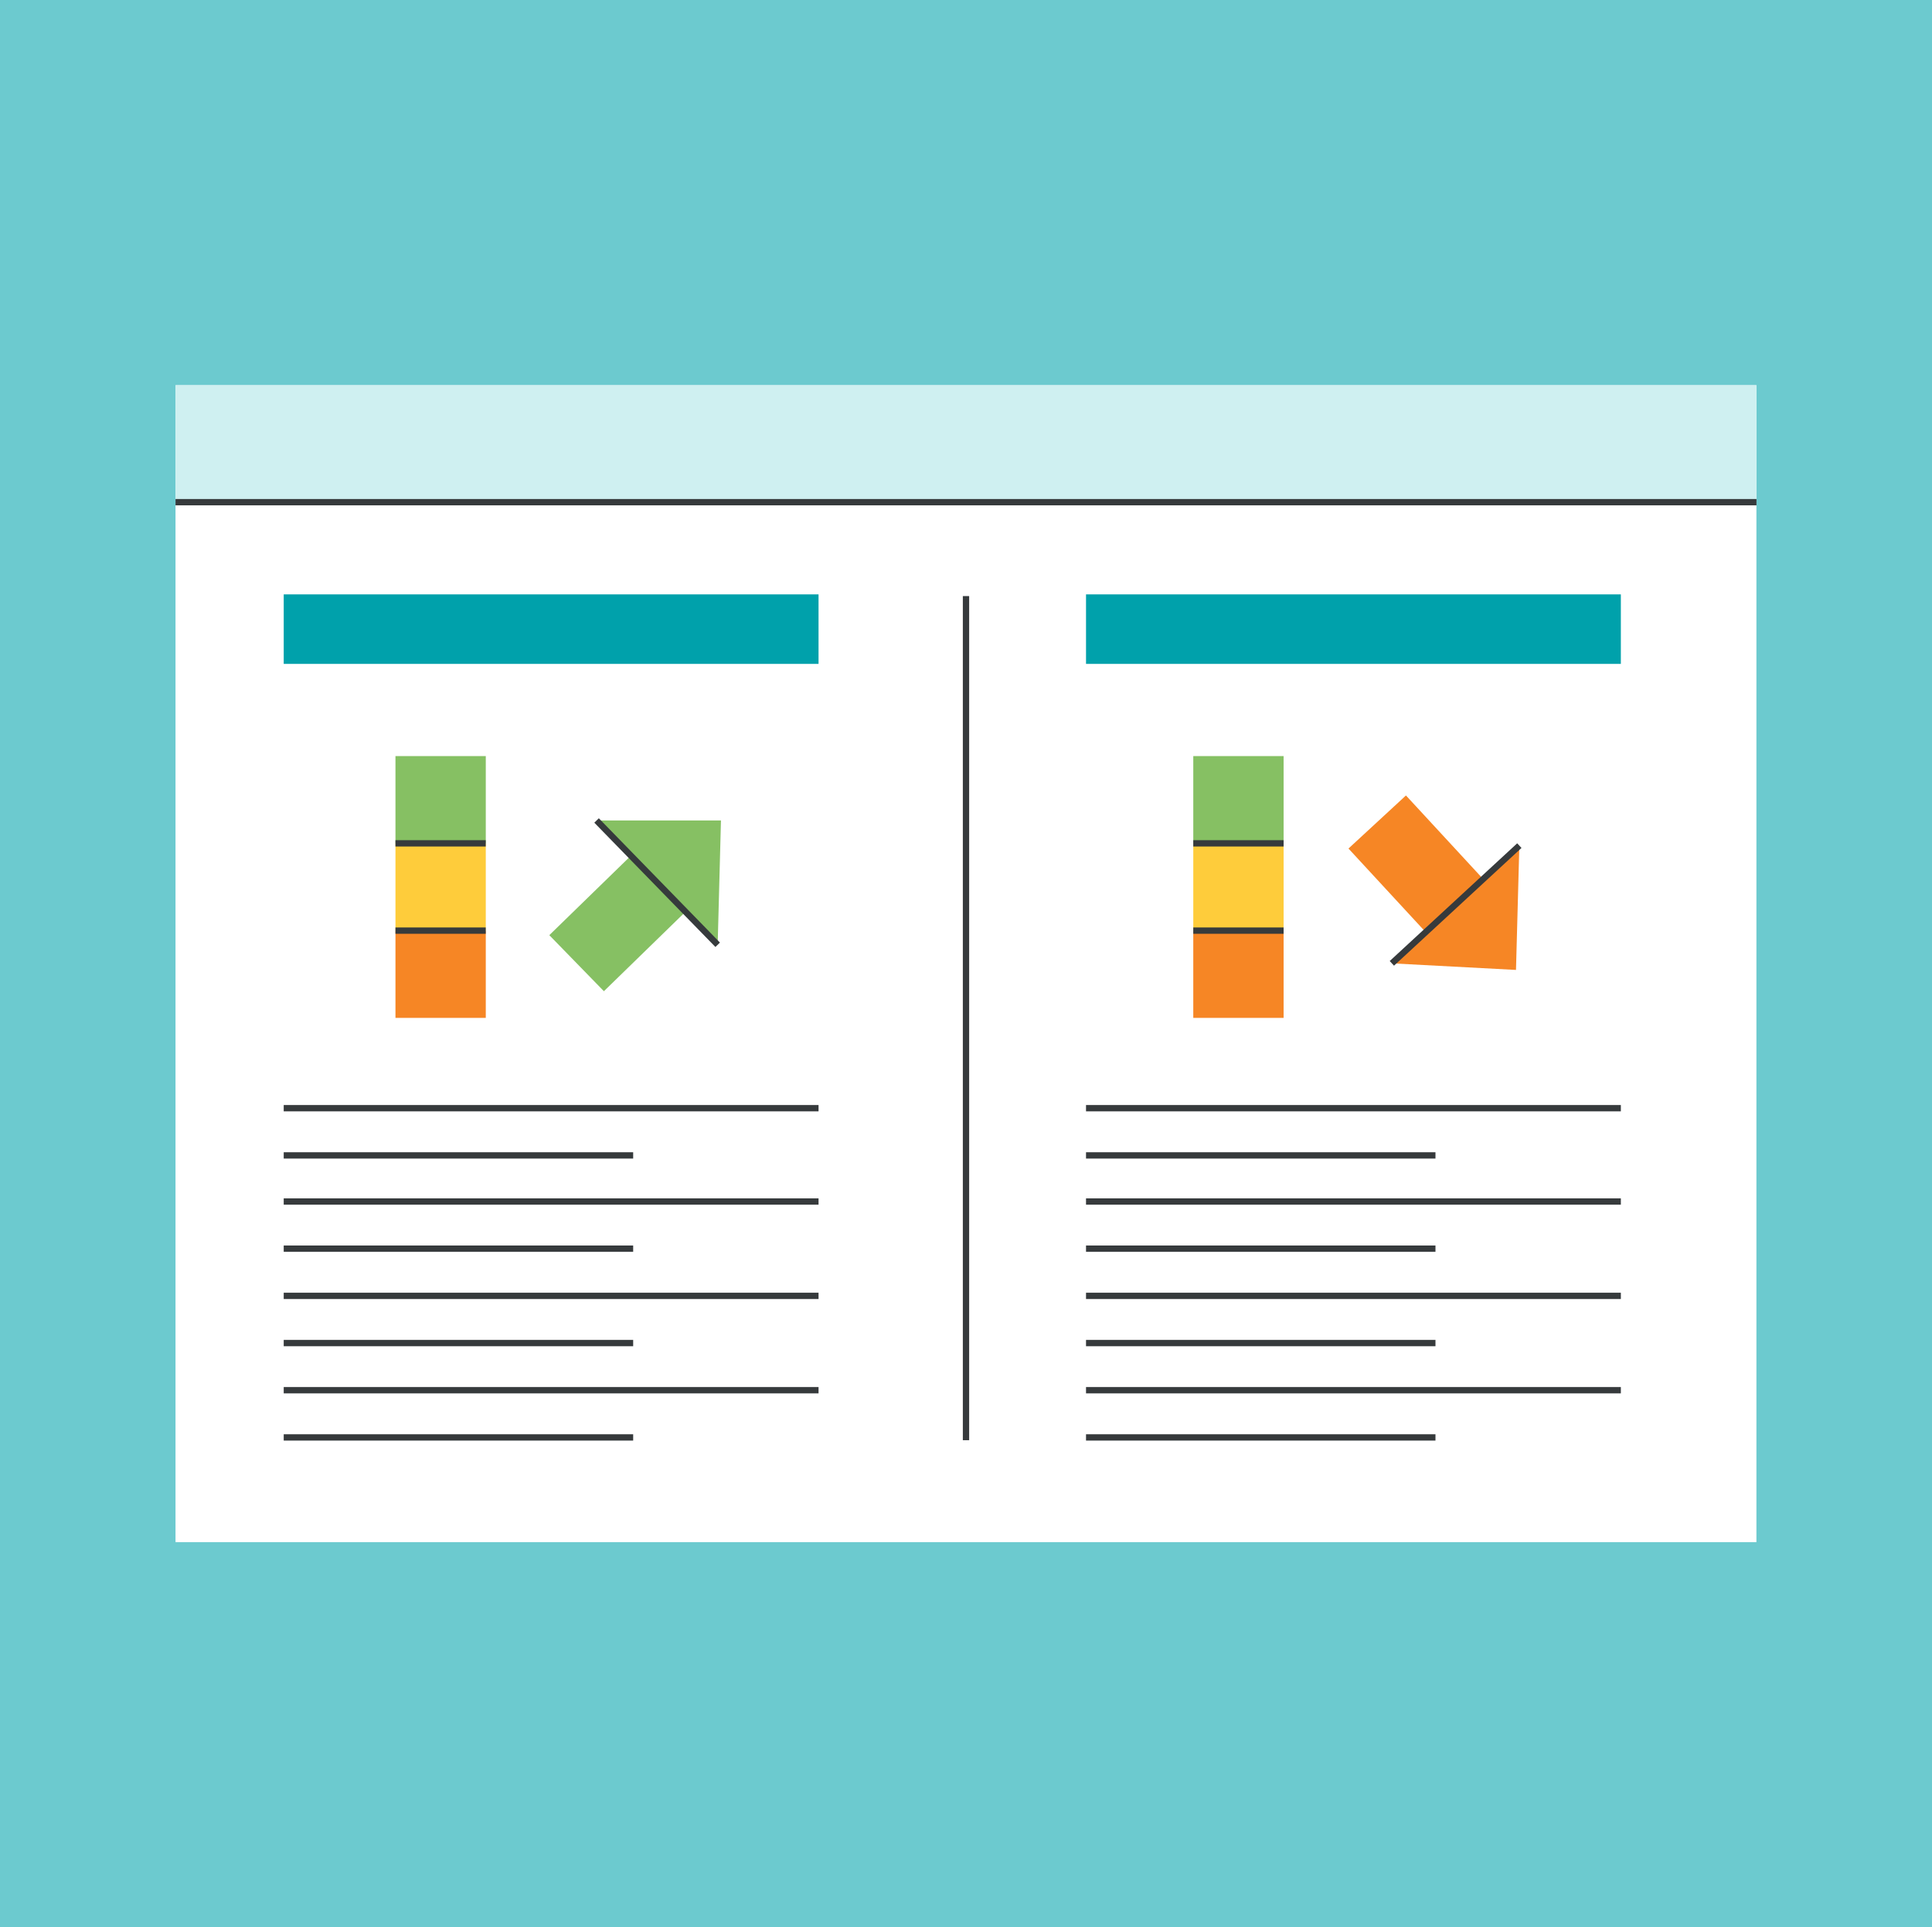 <?xml version="1.0" encoding="UTF-8"?> <svg xmlns="http://www.w3.org/2000/svg" id="Layer_2" data-name="Layer 2" viewBox="0 0 305.68 305"><defs><style> .cls-1 { fill: #f68625; } .cls-2 { fill: #6ccacf; } .cls-3 { fill: #86c063; } .cls-4 { fill: #fff; } .cls-5 { stroke: #00a1ab; stroke-width: 11px; } .cls-5, .cls-6 { fill: none; stroke-miterlimit: 10; } .cls-6 { stroke: #363a3c; } .cls-7 { fill: #cff0f1; } .cls-8 { fill: #fecc3b; } </style></defs><g id="Layer_1-2" data-name="Layer 1"><g><rect class="cls-2" width="305.68" height="305"></rect><g><rect class="cls-4" x="61.3" y="27.43" width="183.08" height="250.13" transform="translate(.34 305.34) rotate(-90)"></rect><rect class="cls-7" x="143.58" y="-54.85" width="18.51" height="250.13" transform="translate(82.62 223.05) rotate(-90)"></rect><line class="cls-6" x1="277.91" y1="79.47" x2="27.77" y2="79.47"></line><line class="cls-6" x1="152.84" y1="227.91" x2="152.84" y2="94.33"></line><line class="cls-5" x1="256.45" y1="99.56" x2="171.83" y2="99.56"></line><g><line class="cls-6" x1="256.45" y1="190.14" x2="171.83" y2="190.14"></line><line class="cls-6" x1="227.12" y1="197.6" x2="171.83" y2="197.6"></line><line class="cls-6" x1="256.45" y1="175.37" x2="171.83" y2="175.37"></line><line class="cls-6" x1="227.12" y1="182.84" x2="171.83" y2="182.84"></line><line class="cls-6" x1="256.45" y1="205.07" x2="171.83" y2="205.07"></line><line class="cls-6" x1="227.12" y1="212.54" x2="171.83" y2="212.54"></line><line class="cls-6" x1="256.45" y1="220" x2="171.83" y2="220"></line><line class="cls-6" x1="227.12" y1="227.47" x2="171.83" y2="227.47"></line></g><line class="cls-5" x1="129.51" y1="99.56" x2="44.89" y2="99.56"></line><g><line class="cls-6" x1="129.51" y1="190.14" x2="44.89" y2="190.14"></line><line class="cls-6" x1="100.18" y1="197.6" x2="44.89" y2="197.6"></line><line class="cls-6" x1="129.51" y1="175.37" x2="44.89" y2="175.37"></line><line class="cls-6" x1="100.18" y1="182.84" x2="44.89" y2="182.84"></line><line class="cls-6" x1="129.51" y1="205.07" x2="44.89" y2="205.07"></line><line class="cls-6" x1="100.18" y1="212.54" x2="44.89" y2="212.54"></line><line class="cls-6" x1="129.51" y1="220" x2="44.89" y2="220"></line><line class="cls-6" x1="100.18" y1="227.47" x2="44.89" y2="227.47"></line></g><g><g><rect class="cls-3" x="88.21" y="138.8" width="21.29" height="12.38" transform="translate(-73.12 110.09) rotate(-44.24)"></rect><polygon class="cls-3" points="114.07 129.84 94.39 129.84 113.55 149.51 114.07 129.84"></polygon></g><line class="cls-6" x1="94.39" y1="129.84" x2="113.55" y2="149.51"></line></g><g><rect class="cls-1" x="62.57" y="147.27" width="14.29" height="13.81"></rect><rect class="cls-8" x="62.57" y="133.46" width="14.29" height="13.81"></rect><rect class="cls-3" x="62.57" y="119.65" width="14.29" height="13.81"></rect><line class="cls-6" x1="76.85" y1="133.46" x2="62.57" y2="133.46"></line><line class="cls-6" x1="76.85" y1="147.27" x2="62.57" y2="147.27"></line></g><g><g><rect class="cls-1" x="218.94" y="127.23" width="12.38" height="21.29" transform="translate(-33.81 189.34) rotate(-42.72)"></rect><polygon class="cls-1" points="239.86 153.49 240.39 133.82 220.22 152.45 239.86 153.49"></polygon></g><line class="cls-6" x1="240.39" y1="133.82" x2="220.22" y2="152.45"></line></g><g><rect class="cls-1" x="188.8" y="147.27" width="14.29" height="13.81"></rect><rect class="cls-8" x="188.8" y="133.46" width="14.29" height="13.81"></rect><rect class="cls-3" x="188.8" y="119.65" width="14.29" height="13.81"></rect><line class="cls-6" x1="203.09" y1="133.46" x2="188.8" y2="133.46"></line><line class="cls-6" x1="203.09" y1="147.27" x2="188.8" y2="147.27"></line></g></g></g></g></svg> 
